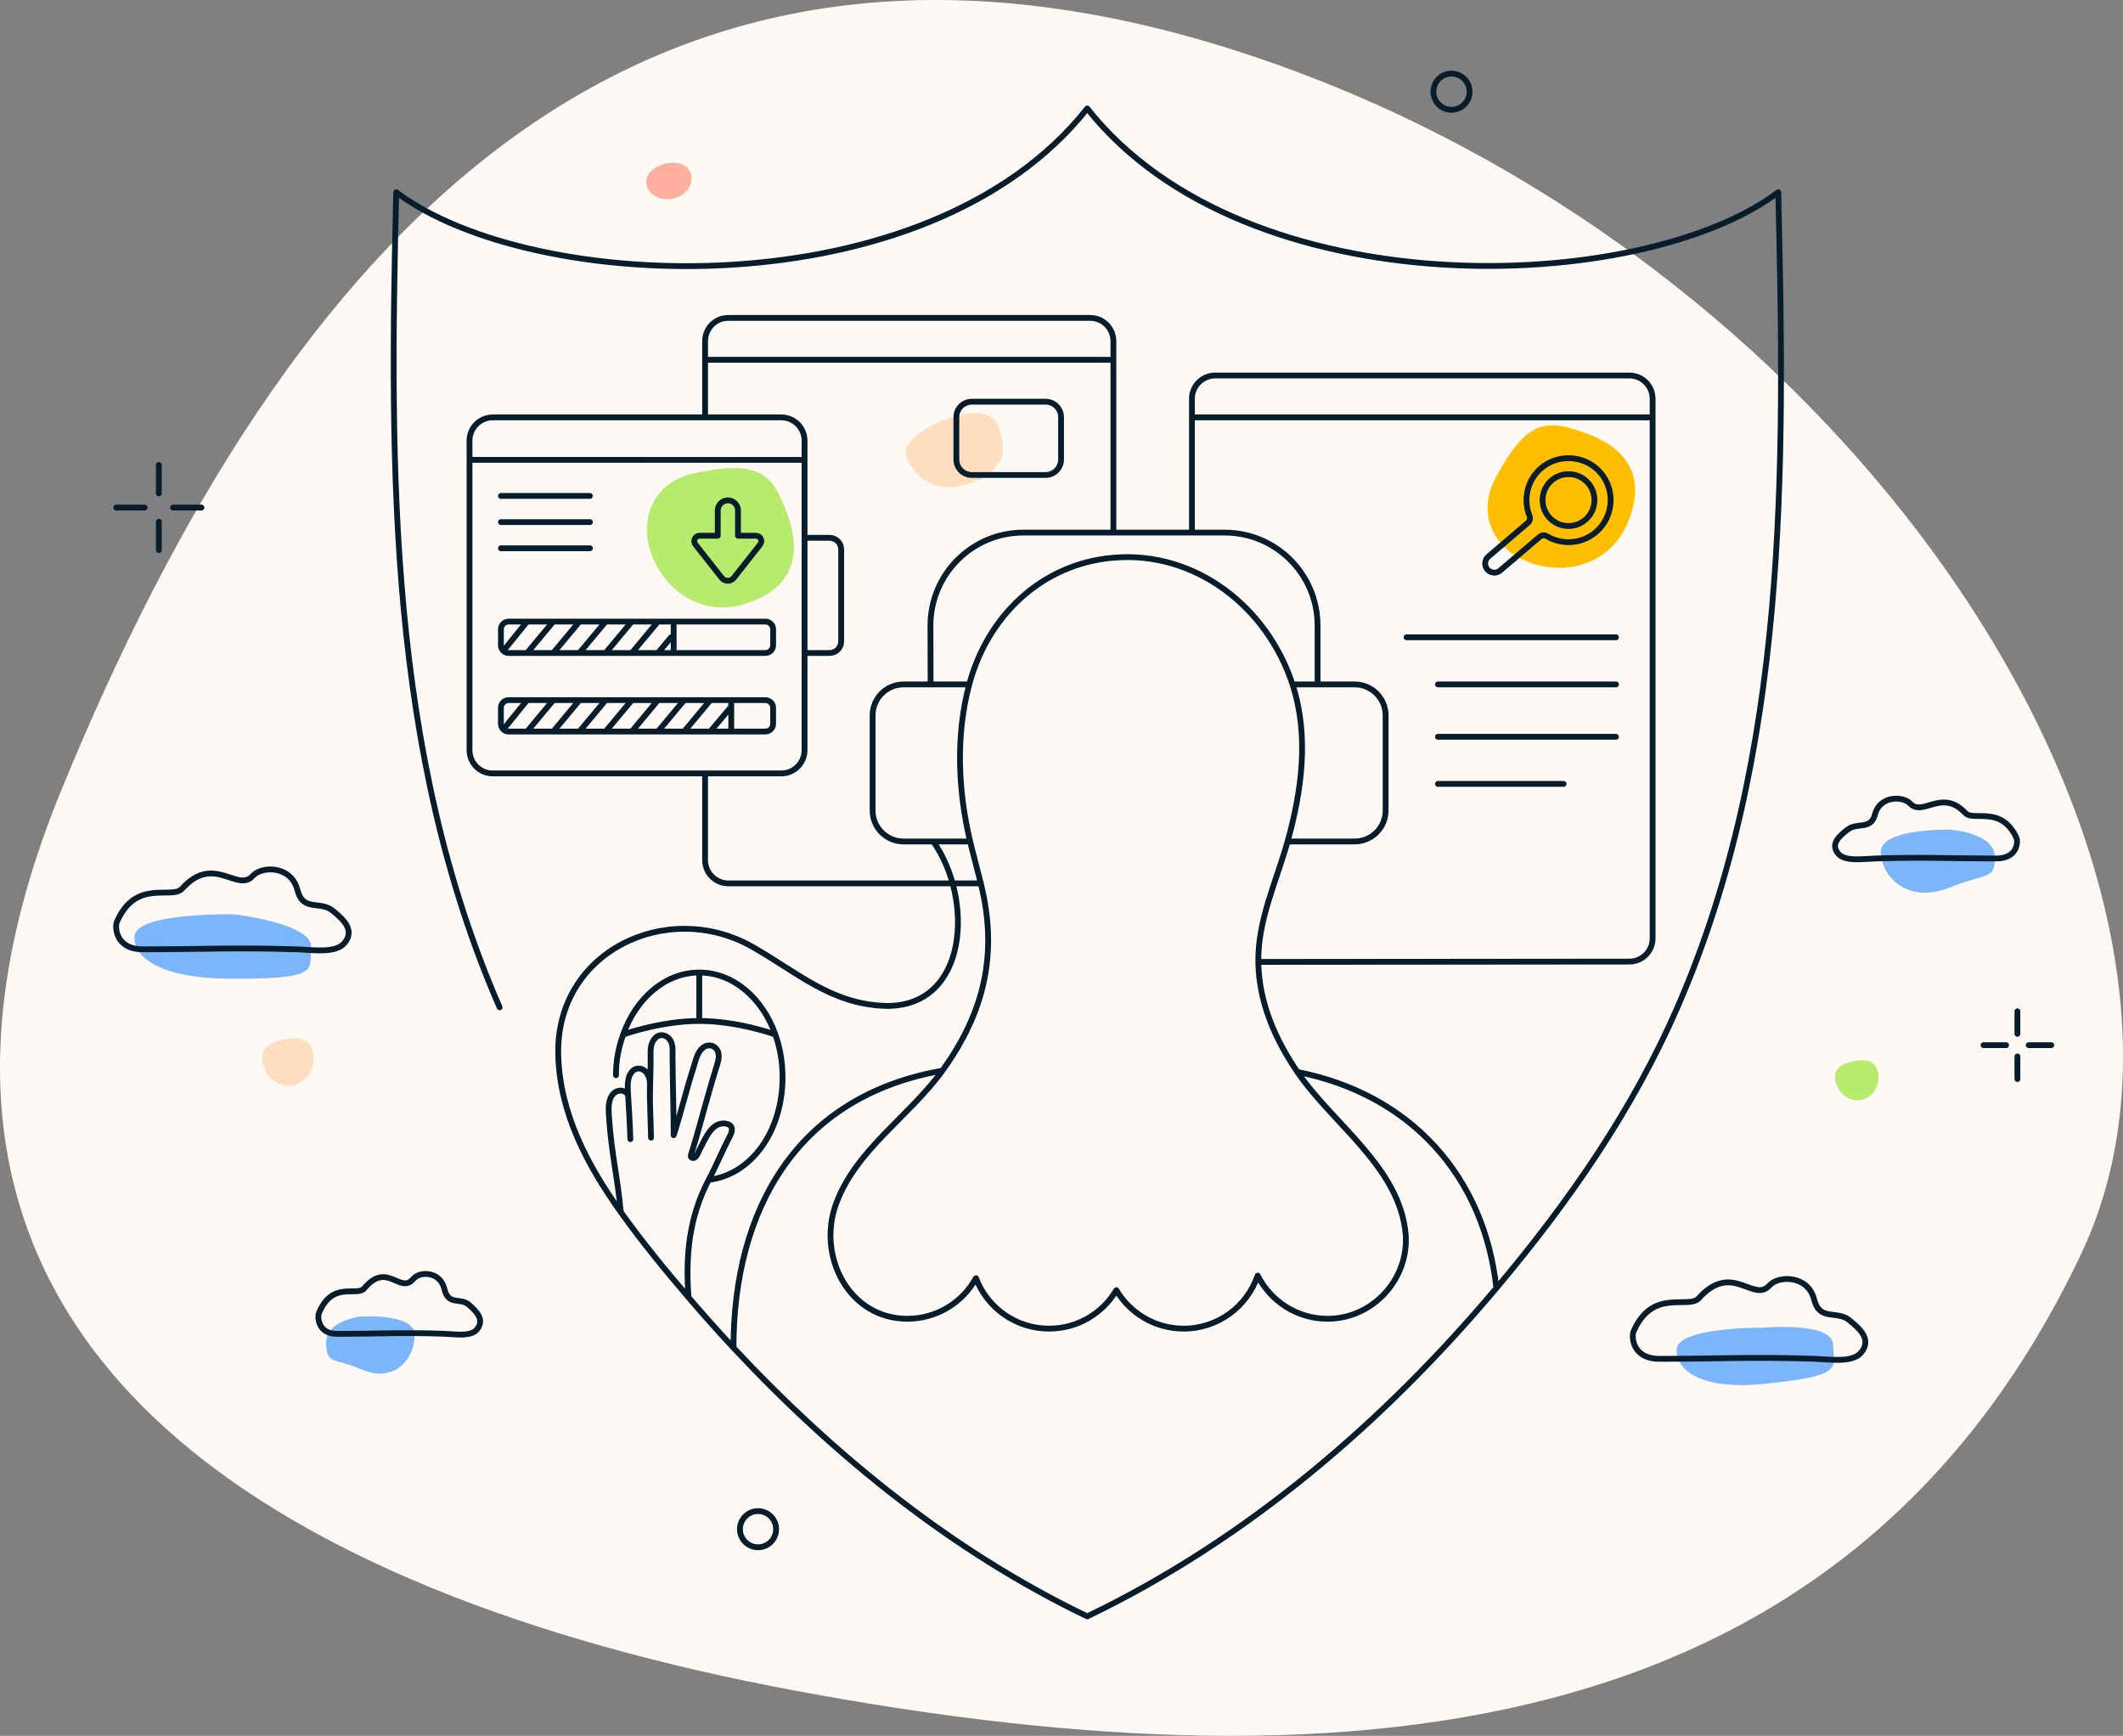 <svg width="548" height="448" viewBox="0 0 548 448" fill="none" xmlns="http://www.w3.org/2000/svg">
<rect x="0" y="0" width="548" height="448" fill="#808080" stroke="none"/>
<path d="M326.953 15.727C165.843 -40.248 74.599 60.359 15.708 204.225C-43.184 348.092 73.127 411.643 205.025 436.298C354.395 464.219 478.289 447.974 537.204 323.599C581.866 229.312 483.328 70.056 326.953 15.727Z" fill="#FFF9F5"/>
<path d="M34.741 241.536C35.198 235.478 60.433 235.965 60.433 235.965C60.433 235.965 80.74 238.375 80.283 244.432C79.826 250.49 82.972 252.719 59.178 252.596C42.486 252.509 34.284 247.593 34.741 241.536Z" fill="#7BB5FB"/>
<path d="M432.777 348.469C432.648 342.395 455.086 342.67 455.086 342.67C455.086 342.67 473.054 341.002 473.182 347.075C473.311 353.149 476.28 355.072 455.292 357.184C440.569 358.666 432.906 354.542 432.777 348.469Z" fill="#7BB5FB"/>
<path d="M485.478 219.943C485.346 213.731 503.338 214.117 503.338 214.117C503.338 214.117 514.769 214.859 514.901 221.07C515.032 227.282 512.753 225.204 503.571 228.961C492.308 233.57 485.609 226.154 485.478 219.943Z" fill="#7BB5FB"/>
<path d="M107.024 344.497C106.903 338.793 92.919 339.794 92.919 339.794C92.919 339.794 84.052 340.885 84.172 346.589C84.293 352.292 85.992 350.304 93.271 353.421C102.199 357.245 107.145 350.201 107.024 344.497Z" fill="#7BB5FB"/>
<path d="M419.954 135.382C425.686 122.368 418.912 115.171 409.326 111.794C399.74 108.417 394.494 107.471 386.005 123.422C381.08 132.676 385.542 141.9 395.128 145.277C404.714 148.654 415.598 145.272 419.954 135.382Z" fill="#FFBF00"/>
<path d="M178.428 45.249C177.863 42.603 175.065 41.523 171.883 42.202C168.702 42.88 166.342 45.06 166.906 47.706C167.471 50.352 170.507 51.947 173.689 51.269C176.87 50.59 178.992 47.895 178.428 45.249Z" fill="#FFAF9D"/>
<path d="M258.887 115.36C258.413 112.096 258.444 105.562 249.848 106.811C241.252 108.06 233.296 113.6 233.77 116.864C234.245 120.129 238.494 126.847 247.09 125.598C255.687 124.349 259.361 118.624 258.887 115.36Z" fill="#FFDDBF"/>
<path d="M67.786 274.286C67.032 270.374 69.778 268.946 73.371 268.254C76.964 267.561 80.044 267.866 80.798 271.778C81.552 275.69 79.251 279.422 75.658 280.115C72.064 280.808 68.54 278.198 67.786 274.286Z" fill="#FFDDBF"/>
<path d="M191.91 155.994C205.632 151.995 206.794 142.129 203.197 132.567C199.601 123.005 196.938 118.355 179.173 122.131C168.867 124.322 164.65 133.718 168.247 143.279C171.843 152.841 181.481 159.033 191.91 155.994Z" fill="#B7EB6E"/>
<path d="M473.783 278.98C473.146 275.679 475.464 274.474 478.496 273.889C481.528 273.305 484.127 273.562 484.763 276.863C485.399 280.164 483.457 283.314 480.425 283.898C477.393 284.483 474.419 282.281 473.783 278.98Z" fill="#B7EB6E"/>
<path d="M128.962 259.979C100.344 194.522 100.499 121.837 102.274 49.62C137.514 76.162 239.462 80.123 280.643 28C321.78 80.049 423.843 76.114 459.012 49.62C460.785 121.825 461.476 194.609 432.994 259.979C421.409 286.567 404.864 310.34 386.25 332.451M168.049 293.625C167.952 290.401 167.859 287.177 167.766 283.953M167.766 283.953C167.778 279.915 167.946 276.708 167.946 273.934C167.946 271.159 167.673 269.334 169.255 267.793C170.412 266.665 172.223 267.129 173.056 268.552C173.767 269.739 173.597 271.268 173.603 272.592C173.639 279.409 173.874 286.166 173.895 292.982C175.688 287.485 177.115 281.374 178.941 275.746C179.556 273.855 179.99 271.122 181.94 270.095C183.369 269.349 185.026 270.104 185.417 271.697C185.757 273.05 185.211 274.448 184.83 275.713C182.503 283.139 180.67 290.718 178.339 298.141C178.114 298.858 179.053 299.119 179.556 298.578C180.122 297.963 179.965 297.819 180.865 296.149C182.175 293.721 183.796 289.527 187.227 289.982C189.146 290.247 189.259 291.599 188.46 293.119C186.499 296.85 184.907 300.764 182.937 304.5M167.766 283.953C167.643 279.724 168.156 278.906 167.016 277.051C166.15 275.648 164.366 275.321 163.261 276.463C161.733 278.018 162.039 280.611 162.126 282.592M162.126 282.592C162.348 286.707 162.55 288.819 162.707 294.003M162.126 282.592C161.26 281.189 159.478 281.123 158.354 282.249C156.826 283.803 157.079 286.4 157.202 288.379C157.89 298.291 159.381 303.387 160.233 312.823M160.233 312.823C151.605 300.729 144.513 287.37 144.1 272.374C143.339 245.489 172.306 231.976 194.133 244.317C205.825 250.92 214.647 259.337 228.989 259.624C249.868 259.624 251.424 232.16 240.906 217.179M160.233 312.823C165.673 320.449 171.646 327.723 177.727 334.846M177.727 334.846C181.5 339.264 185.367 343.601 189.33 347.848M177.727 334.846C176.909 324.187 177.862 314.128 182.937 304.5M240.906 217.179H250.418M240.906 217.179H233.241C228.822 217.179 225.241 213.597 225.241 209.179V184.641C225.241 180.222 228.822 176.641 233.241 176.641H240.214M243.238 276.342C205.671 282.9 189.33 312.186 189.33 347.848M243.238 276.342C234.737 288.128 221.021 296.629 215.847 310.583C210.815 324.139 219.106 340.362 234.208 340.362C241.842 340.362 248.485 336.134 251.917 329.883C254.814 337.491 262.161 342.907 270.786 342.907C278.186 342.907 284.632 338.927 288.156 332.989C291.679 338.914 298.126 342.907 305.525 342.907C314.398 342.907 321.915 337.178 324.643 329.218C327.97 335.821 334.795 340.362 342.69 340.362C354.349 340.362 363.706 330.131 362.839 318.569C361.306 301.216 344.097 290.207 334.889 276.667M243.238 276.342C254.167 261.191 257.64 246.046 253.172 227.989M386.25 332.451C357.202 366.956 322.023 397.298 280.643 417.169C246.029 400.548 215.449 375.833 189.33 347.848M386.25 332.451C383.123 303.454 363.976 282.365 334.889 276.667M334.889 276.667C328.983 267.983 324.955 258.536 324.802 248.258M182 199.612C182 207.071 182 214.53 182 221.989C182 225.303 184.686 227.989 188 227.989H253.172M136.056 160.425L130.432 167.375M142.813 160.425L136.056 168.533M149.569 160.425L142.813 168.533M156.325 160.425L149.569 168.533M163.082 160.425L156.325 168.533M169.838 160.425L163.082 168.533M173.216 164.479L169.838 168.533M173.892 160.425V168.533M188.756 180.695V188.802M129.3 127.994L152.271 127.994M129.3 134.751H152.271M129.3 141.507H152.271M136.056 180.695L130.407 187.674M142.813 180.695L136.056 188.802M149.569 180.695L142.813 188.802M156.325 180.695L149.569 188.802M163.082 180.695L156.325 188.802M169.838 180.695L163.082 188.802M176.594 180.695L169.838 188.802M183.351 180.695L176.594 188.802M183.351 188.802L188.756 182.36M363.071 164.479H417.122M371.178 176.641H417.122M371.178 190.154H417.122M371.178 202.315H403.609M520.746 261V266.83M520.746 272.661V278.491M523.661 269.746H529.491M512 269.746H517.83M41 120V127.333M41 134.667V142M44.667 131H52M30 131H37.333M180.5 251V263.5M180.5 251C171.745 251 164.213 257.571 160.859 267M180.5 251C189.255 251 196.787 257.571 200.141 267M180.5 263.5C170.5 263.5 160.859 267 160.859 267M180.5 263.5C190.5 263.5 200.141 267 200.141 267M159 277.5C159 273.582 159.664 270.36 160.859 267M200.141 267C201.336 270.36 202 274.082 202 278C202 292.065 193.873 303.233 182.937 304.5M240.214 176.641H250.183M240.214 176.641L240.172 161.521C240.135 148.24 250.891 137.454 264.172 137.454H287.399M340.099 176.641H333.632M340.099 176.641H349.666C354.084 176.641 357.666 180.222 357.666 184.641V209.179C357.666 213.597 354.084 217.179 349.666 217.179H332.361M340.099 176.641V161.454C340.099 148.199 329.354 137.454 316.099 137.454H307.669M250.418 217.179C251.272 220.75 252.275 224.363 253.172 227.989M250.418 217.179C247.271 204.019 246.679 189.774 250.183 176.641M250.183 176.641C254.89 159.002 268.821 145.522 287.399 143.938C308.664 142.125 327.151 156.749 333.632 176.641M332.361 217.179C329.514 227.395 324.641 237.467 324.802 248.258M332.361 217.179C336.035 203.993 337.949 189.891 333.632 176.641M324.802 248.258C356.728 248.258 388.655 248.188 420.581 248.18C423.895 248.179 426.581 245.493 426.581 242.179V107.725M287.399 137.454H307.669M287.399 137.454V92.861M307.669 137.454V107.725M207.674 118.688V113.725C207.674 110.412 204.988 107.725 201.674 107.725H182M207.674 118.688L121.192 118.686M207.674 118.688V138.805M121.192 118.686V193.612C121.192 196.926 123.878 199.612 127.192 199.612H201.674C204.988 199.612 207.674 196.926 207.674 193.612V168.533M121.192 118.686V113.725C121.192 110.412 123.878 107.725 127.192 107.725H182M182 107.725V92.861M182 92.861V88.051C182 84.737 184.65 82.051 187.964 82.051C204.535 82.051 251.855 82.051 281.417 82.051C284.73 82.051 287.399 84.737 287.399 88.051V92.861M182 92.861H287.399M426.581 107.725V102.915C426.581 99.601 423.895 96.915 420.581 96.915H313.669C310.355 96.915 307.669 99.601 307.669 102.915V107.725M426.581 107.725H307.669M207.674 168.533H214.133C215.79 168.533 217.133 167.19 217.133 165.533V141.805C217.133 140.148 215.79 138.805 214.133 138.805H207.674M207.674 168.533V138.805M379.336 23.668C379.336 26.246 377.246 28.336 374.668 28.336C372.09 28.336 370 26.246 370 23.668C370 21.09 372.09 19 374.668 19C377.246 19 379.336 21.09 379.336 23.668ZM200.336 394.668C200.336 397.246 198.246 399.336 195.668 399.336C193.09 399.336 191 397.246 191 394.668C191 392.09 193.09 390 195.668 390C198.246 390 200.336 392.09 200.336 394.668ZM190.492 138.263V131.738C190.492 130.297 189.324 129.128 187.882 129.128V129.128C186.441 129.128 185.272 130.297 185.272 131.738V138.263H180.608C179.438 138.263 178.784 139.612 179.508 140.53L186.29 149.131C187.091 150.147 188.631 150.147 189.431 149.131L196.212 140.529C196.936 139.611 196.282 138.263 195.112 138.263L190.492 138.263ZM515.219 221.571C520.825 221.583 520.928 217.191 520.492 216.241C516.592 207.777 509.42 212.08 507.303 209.832C501.224 203.377 496.36 210.895 493.051 207.379C491.216 205.414 485.276 205.35 484.019 210.102C482.89 214.379 479.426 212.131 476.899 214.122C474.846 215.727 472.306 217.82 474.538 220.376C476.322 222.418 480.914 221.661 484.25 221.558C496.976 221.173 502.518 221.558 515.219 221.571ZM428.402 350.704C421.241 350.717 421.113 344.863 421.676 343.593C426.65 332.313 435.831 338.033 438.529 335.039C447.145 325.479 452.587 336.381 456.738 331.764C459.079 329.158 466.674 329.065 468.273 335.387C469.705 341.094 474.142 338.087 477.377 340.746C480.011 342.898 483.234 345.678 480.395 349.1C478.106 351.827 472.249 350.811 467.979 350.677C451.713 350.169 444.629 350.691 428.402 350.704ZM87.002 344.252C82.016 344.267 81.938 339.869 82.316 338.913C85.775 330.455 92.158 334.75 94.038 332.5C99.994 325.368 103.248 334.197 106.712 330.044C108.344 328.087 113.617 328.014 114.74 332.765C115.732 337.045 118.826 334.794 121.071 336.78C122.898 338.398 125.143 340.487 123.172 343.046C121.58 345.091 117.507 344.326 114.544 344.223C103.201 343.855 98.28 344.252 87.002 344.252ZM36.914 245.009C29.746 245.023 29.628 239.158 30.182 237.889C35.158 226.601 44.332 232.328 47.025 229.333C55.198 220.244 61.264 230.501 65.24 226.062C67.576 223.454 75.179 223.358 76.776 229.692C78.215 235.405 82.65 232.397 85.884 235.046C88.511 237.199 91.745 239.986 88.907 243.395C86.623 246.127 80.749 245.147 76.499 245.009C60.224 244.513 53.149 244.996 36.914 245.009ZM411.567 129.062C411.567 132.759 408.57 135.756 404.872 135.756C401.175 135.756 398.178 132.759 398.178 129.062C398.178 125.365 401.175 122.367 404.872 122.367C408.57 122.367 411.567 125.365 411.567 129.062ZM411.932 137.337C416.578 133.37 417.06 126.349 412.937 121.782C409.035 117.462 402.171 117.045 397.773 120.855C394.158 123.987 393.114 128.985 394.824 133.187C395.072 133.8 394.889 134.505 394.38 134.936L384.184 143.642C383.194 144.488 383.075 145.975 383.919 146.966V146.966C384.764 147.959 386.254 148.078 387.246 147.232L397.447 138.537C397.956 138.107 398.673 138.029 399.248 138.368C403.136 140.717 408.265 140.456 411.932 137.337ZM273.887 118.589V107.671C273.887 105.462 272.096 103.671 269.887 103.671H250.861C248.652 103.671 246.861 105.462 246.861 107.671V118.589C246.861 120.798 248.652 122.589 250.861 122.589H269.887C272.096 122.589 273.887 120.798 273.887 118.589ZM131.3 168.533H197.566C198.671 168.533 199.566 167.638 199.566 166.533V162.425C199.566 161.321 198.671 160.425 197.566 160.425H131.3C130.195 160.425 129.3 161.321 129.3 162.425V166.533C129.3 167.638 130.195 168.533 131.3 168.533ZM131.3 188.802H197.566C198.671 188.802 199.566 187.907 199.566 186.802V182.695C199.566 181.59 198.671 180.695 197.566 180.695H131.3C130.195 180.695 129.3 181.59 129.3 182.695V186.802C129.3 187.907 130.195 188.802 131.3 188.802Z" stroke="#071D2B" stroke-width="1.5" stroke-miterlimit="10" stroke-linecap="round" stroke-linejoin="round"/>
</svg>
